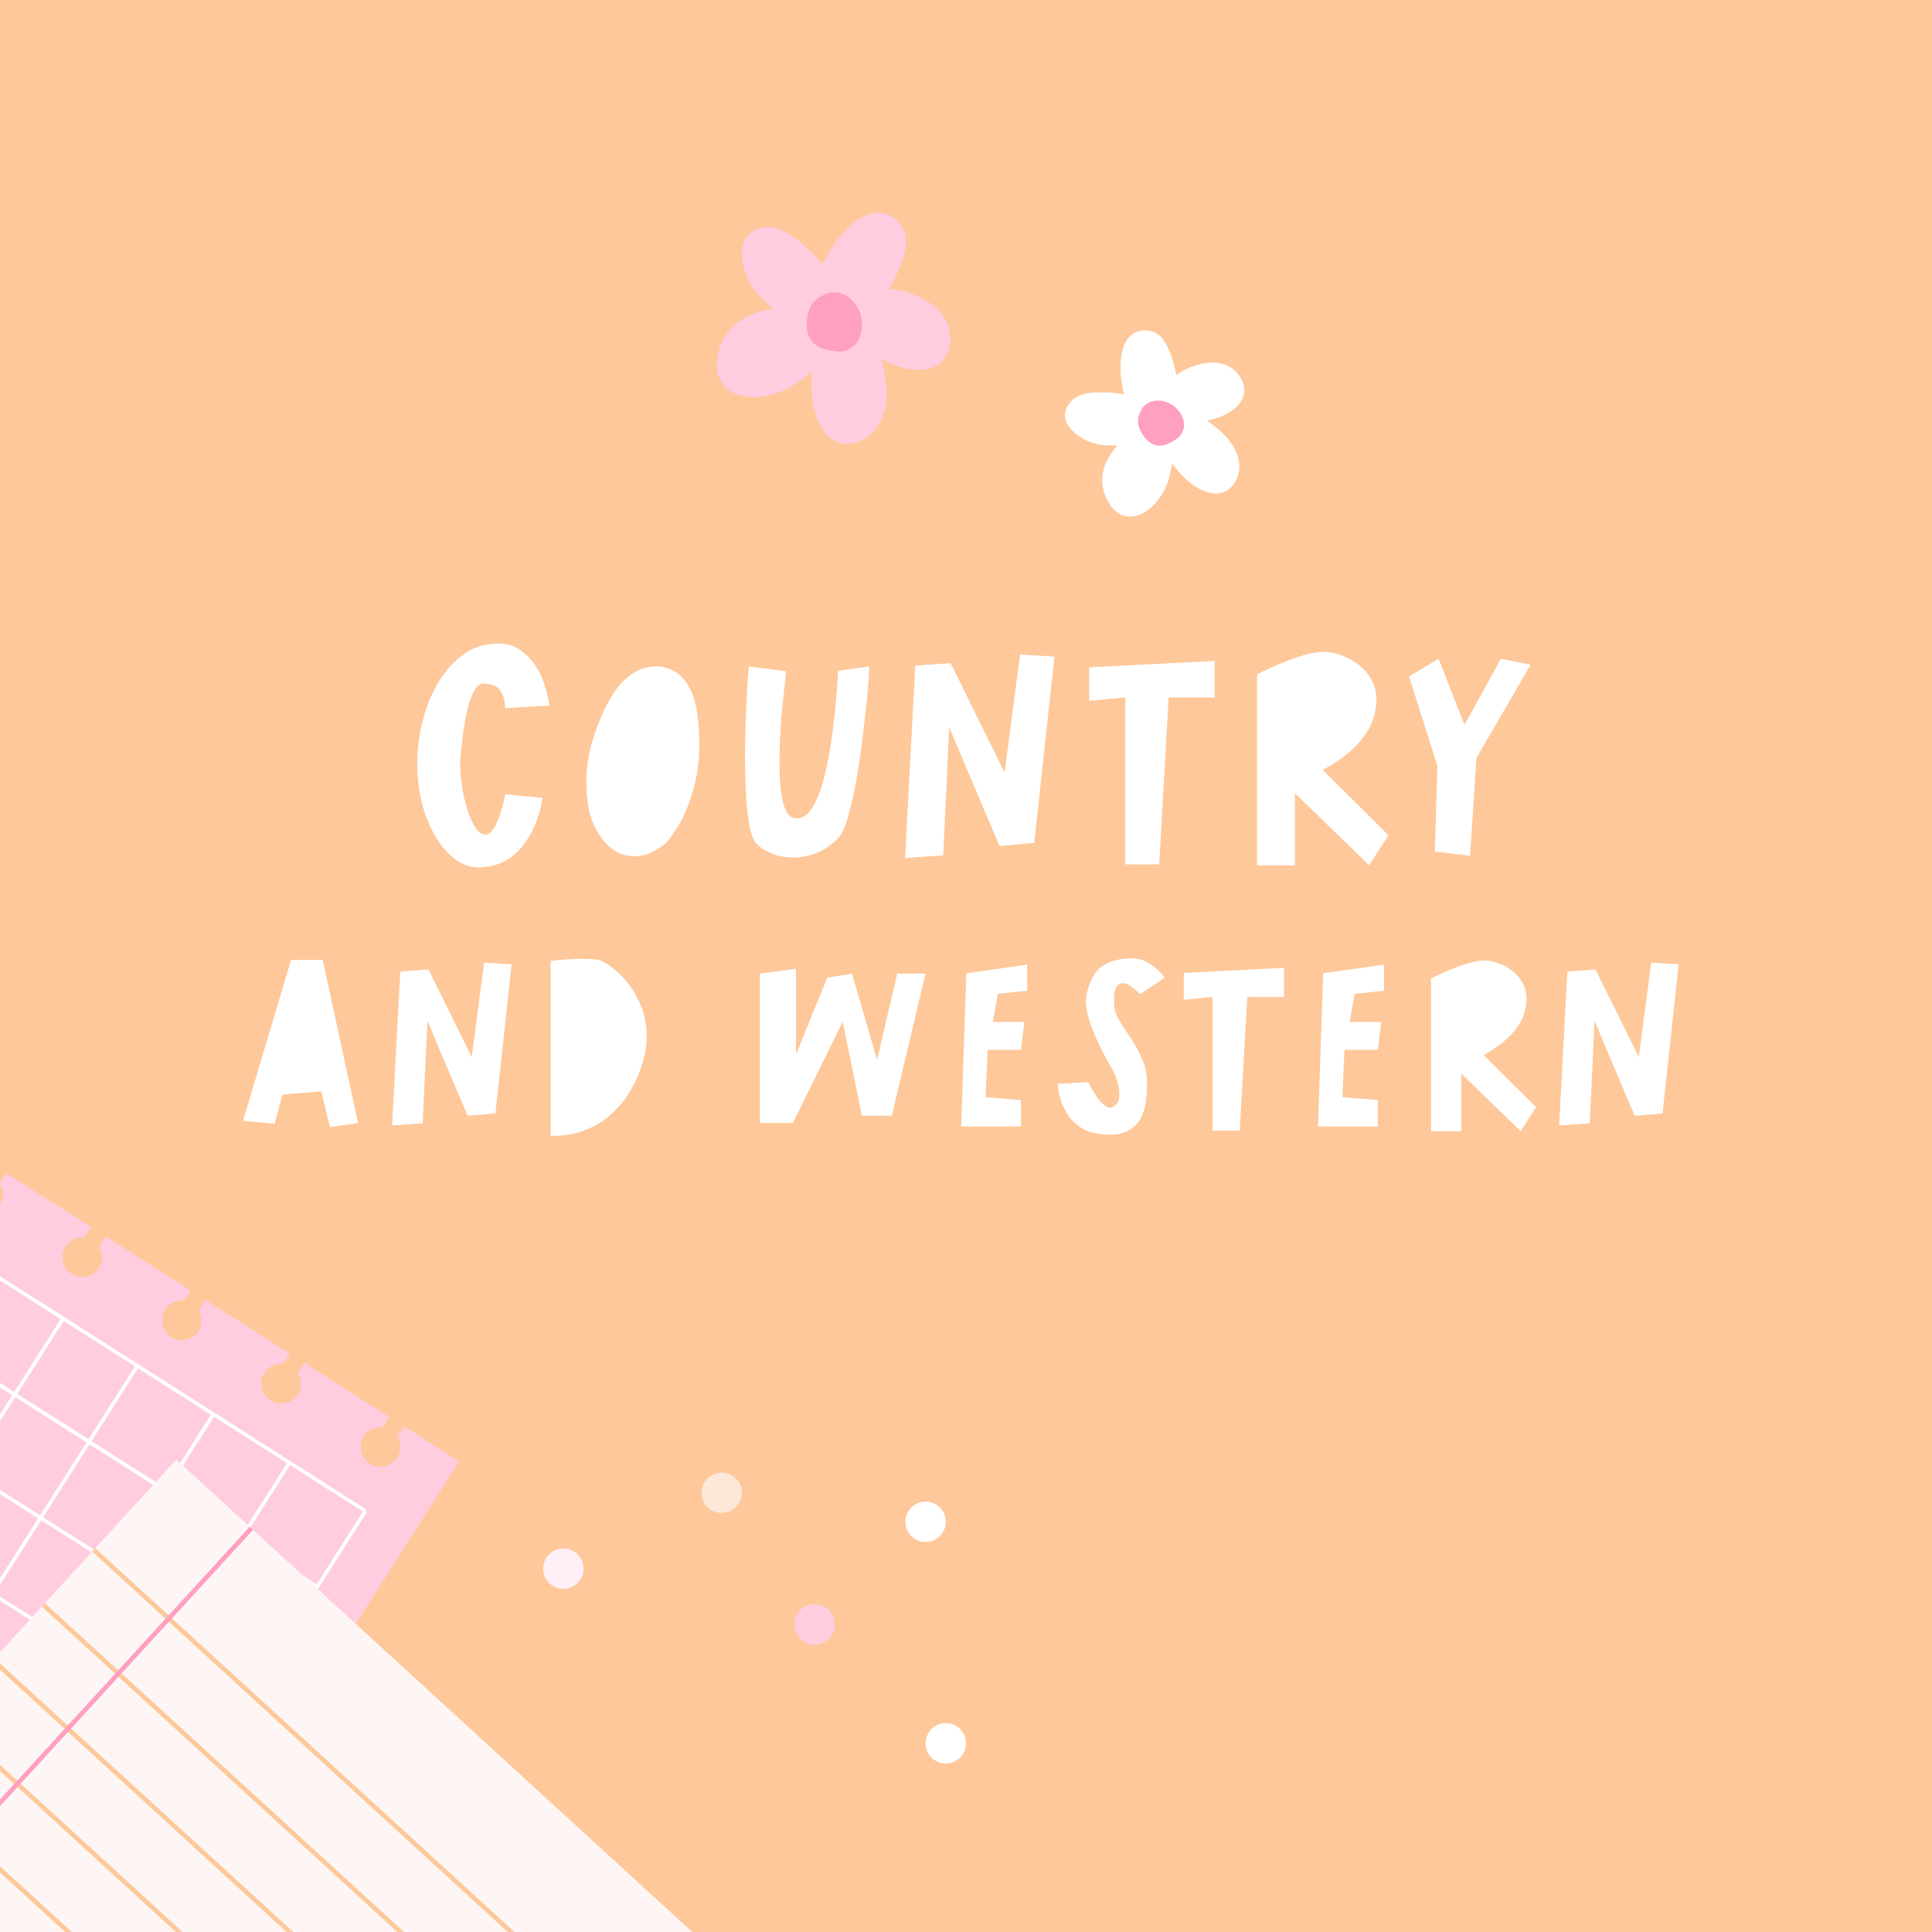 <svg version="1.0" preserveAspectRatio="xMidYMid meet" height="1500" viewBox="0 0 1125 1125" zoomAndPan="magnify" width="1500" xmlns:xlink="http://www.w3.org/1999/xlink" xmlns="http://www.w3.org/2000/svg"><defs><g></g><clipPath id="ea8d76b9a3"><path clip-rule="nonzero" d="M 316.305 901 L 340 901 L 340 926 L 316.305 926 Z M 316.305 901"></path></clipPath><clipPath id="b153bd842e"><path clip-rule="nonzero" d="M 538 1003 L 562.305 1003 L 562.305 1026.914 L 538 1026.914 Z M 538 1003"></path></clipPath><clipPath id="608a4e12a1"><path clip-rule="nonzero" d="M 384 825.164 L 409 825.164 L 409 849 L 384 849 Z M 384 825.164"></path></clipPath><clipPath id="b45a72637b"><path clip-rule="nonzero" d="M 0 621 L 268 621 L 268 1125 L 0 1125 Z M 0 621"></path></clipPath><clipPath id="a3c8a0202b"><path clip-rule="nonzero" d="M -93.422 621.281 L 267.828 851.273 L 26.152 1230.871 L -335.094 1000.875 Z M -93.422 621.281"></path></clipPath><clipPath id="4168bef0cb"><path clip-rule="nonzero" d="M -93.422 621.281 L 267.828 851.273 L 66.434 1167.605 L -294.816 937.609 Z M -93.422 621.281"></path></clipPath><clipPath id="298698e64a"><path clip-rule="nonzero" d="M -93.422 621.281 L 267.828 851.273 L 26.152 1230.871 L -335.094 1000.875 Z M -93.422 621.281"></path></clipPath><clipPath id="87af655e7f"><path clip-rule="nonzero" d="M 0 682 L 214 682 L 214 1125 L 0 1125 Z M 0 682"></path></clipPath><clipPath id="15d1b88722"><path clip-rule="nonzero" d="M -93.422 621.281 L 267.828 851.273 L 26.152 1230.871 L -335.094 1000.875 Z M -93.422 621.281"></path></clipPath><clipPath id="3de2b82e4b"><path clip-rule="nonzero" d="M -93.422 621.281 L 267.828 851.273 L 66.434 1167.605 L -294.816 937.609 Z M -93.422 621.281"></path></clipPath><clipPath id="ab9dd03e49"><path clip-rule="nonzero" d="M -93.422 621.281 L 267.828 851.273 L 26.152 1230.871 L -335.094 1000.875 Z M -93.422 621.281"></path></clipPath><clipPath id="2a9e3f1004"><path clip-rule="nonzero" d="M 0 849 L 417 849 L 417 1125 L 0 1125 Z M 0 849"></path></clipPath><clipPath id="d2d2be2125"><path clip-rule="nonzero" d="M 101.773 849.109 L 417.641 1138.293 L 113.77 1470.199 L -202.098 1181.016 Z M 101.773 849.109"></path></clipPath><clipPath id="aaf5fcbee3"><path clip-rule="nonzero" d="M 101.773 849.109 L 417.641 1138.293 L 233.797 1339.094 L -82.066 1049.91 Z M 101.773 849.109"></path></clipPath><clipPath id="70288dd0ed"><path clip-rule="nonzero" d="M 101.773 849.109 L 417.641 1138.293 L 113.77 1470.199 L -202.098 1181.016 Z M 101.773 849.109"></path></clipPath><clipPath id="f99504ed30"><path clip-rule="nonzero" d="M 53 901 L 370 901 L 370 1125 L 53 1125 Z M 53 901"></path></clipPath><clipPath id="8e60240c0f"><path clip-rule="nonzero" d="M 101.773 849.109 L 417.641 1138.293 L 113.77 1470.199 L -202.098 1181.016 Z M 101.773 849.109"></path></clipPath><clipPath id="fe8ee1a4df"><path clip-rule="nonzero" d="M 101.773 849.109 L 417.641 1138.293 L 233.797 1339.094 L -82.066 1049.91 Z M 101.773 849.109"></path></clipPath><clipPath id="f7980c720e"><path clip-rule="nonzero" d="M 101.773 849.109 L 417.641 1138.293 L 113.77 1470.199 L -202.098 1181.016 Z M 101.773 849.109"></path></clipPath><clipPath id="33ecbd8571"><path clip-rule="nonzero" d="M 24 933 L 341 933 L 341 1125 L 24 1125 Z M 24 933"></path></clipPath><clipPath id="031251a266"><path clip-rule="nonzero" d="M 101.773 849.109 L 417.641 1138.293 L 113.77 1470.199 L -202.098 1181.016 Z M 101.773 849.109"></path></clipPath><clipPath id="288f2d2ac8"><path clip-rule="nonzero" d="M 101.773 849.109 L 417.641 1138.293 L 233.797 1339.094 L -82.066 1049.91 Z M 101.773 849.109"></path></clipPath><clipPath id="f80e74285a"><path clip-rule="nonzero" d="M 101.773 849.109 L 417.641 1138.293 L 113.77 1470.199 L -202.098 1181.016 Z M 101.773 849.109"></path></clipPath><clipPath id="1df4aa816c"><path clip-rule="nonzero" d="M 0 965 L 311 965 L 311 1125 L 0 1125 Z M 0 965"></path></clipPath><clipPath id="edcde248bb"><path clip-rule="nonzero" d="M 101.773 849.109 L 417.641 1138.293 L 113.77 1470.199 L -202.098 1181.016 Z M 101.773 849.109"></path></clipPath><clipPath id="3a4639fff4"><path clip-rule="nonzero" d="M 101.773 849.109 L 417.641 1138.293 L 233.797 1339.094 L -82.066 1049.91 Z M 101.773 849.109"></path></clipPath><clipPath id="d81145c5f6"><path clip-rule="nonzero" d="M 101.773 849.109 L 417.641 1138.293 L 113.77 1470.199 L -202.098 1181.016 Z M 101.773 849.109"></path></clipPath><clipPath id="cfb444c18f"><path clip-rule="nonzero" d="M 0 997 L 282 997 L 282 1125 L 0 1125 Z M 0 997"></path></clipPath><clipPath id="1827b3fa9b"><path clip-rule="nonzero" d="M 101.773 849.109 L 417.641 1138.293 L 113.77 1470.199 L -202.098 1181.016 Z M 101.773 849.109"></path></clipPath><clipPath id="dbf2ab1b6f"><path clip-rule="nonzero" d="M 101.773 849.109 L 417.641 1138.293 L 233.797 1339.094 L -82.066 1049.91 Z M 101.773 849.109"></path></clipPath><clipPath id="163e806ecb"><path clip-rule="nonzero" d="M 101.773 849.109 L 417.641 1138.293 L 113.77 1470.199 L -202.098 1181.016 Z M 101.773 849.109"></path></clipPath><clipPath id="924ace3d42"><path clip-rule="nonzero" d="M 0 1029 L 252 1029 L 252 1125 L 0 1125 Z M 0 1029"></path></clipPath><clipPath id="f1b4a977e5"><path clip-rule="nonzero" d="M 101.773 849.109 L 417.641 1138.293 L 113.77 1470.199 L -202.098 1181.016 Z M 101.773 849.109"></path></clipPath><clipPath id="8c523711a4"><path clip-rule="nonzero" d="M 101.773 849.109 L 417.641 1138.293 L 233.797 1339.094 L -82.066 1049.91 Z M 101.773 849.109"></path></clipPath><clipPath id="4d3383b784"><path clip-rule="nonzero" d="M 101.773 849.109 L 417.641 1138.293 L 113.77 1470.199 L -202.098 1181.016 Z M 101.773 849.109"></path></clipPath><clipPath id="5533c0c423"><path clip-rule="nonzero" d="M 0 889 L 148 889 L 148 1125 L 0 1125 Z M 0 889"></path></clipPath><clipPath id="b10052e91d"><path clip-rule="nonzero" d="M 101.773 849.109 L 417.641 1138.293 L 113.77 1470.199 L -202.098 1181.016 Z M 101.773 849.109"></path></clipPath><clipPath id="aa7c1eea6b"><path clip-rule="nonzero" d="M 101.773 849.109 L 417.641 1138.293 L 233.797 1339.094 L -82.066 1049.91 Z M 101.773 849.109"></path></clipPath><clipPath id="d6dfcba5f8"><path clip-rule="nonzero" d="M 101.773 849.109 L 417.641 1138.293 L 113.77 1470.199 L -202.098 1181.016 Z M 101.773 849.109"></path></clipPath><clipPath id="5b5971d8b4"><path clip-rule="nonzero" d="M 417.391 123.152 L 553.141 123.152 L 553.141 258.902 L 417.391 258.902 Z M 417.391 123.152"></path></clipPath><clipPath id="a485f79b26"><path clip-rule="nonzero" d="M 620 192 L 725 192 L 725 301 L 620 301 Z M 620 192"></path></clipPath><clipPath id="54a0844745"><path clip-rule="nonzero" d="M 602.359 242.449 L 683.434 173.387 L 752.492 254.461 L 671.418 323.52 Z M 602.359 242.449"></path></clipPath><clipPath id="78e554fc97"><path clip-rule="nonzero" d="M 602.359 242.449 L 683.434 173.387 L 752.492 254.461 L 671.418 323.52 Z M 602.359 242.449"></path></clipPath><clipPath id="b2f740e5b1"><path clip-rule="nonzero" d="M 662 233 L 690 233 L 690 260 L 662 260 Z M 662 233"></path></clipPath><clipPath id="7d92035332"><path clip-rule="nonzero" d="M 602.359 242.449 L 683.434 173.387 L 752.492 254.461 L 671.418 323.52 Z M 602.359 242.449"></path></clipPath><clipPath id="543fda7dfc"><path clip-rule="nonzero" d="M 602.359 242.449 L 683.434 173.387 L 752.492 254.461 L 671.418 323.52 Z M 602.359 242.449"></path></clipPath><clipPath id="0c94ce16f6"><path clip-rule="nonzero" d="M 673 250 L 675 250 L 675 251 L 673 251 Z M 673 250"></path></clipPath><clipPath id="828826cbb1"><path clip-rule="nonzero" d="M 602.359 242.449 L 683.434 173.387 L 752.492 254.461 L 671.418 323.52 Z M 602.359 242.449"></path></clipPath><clipPath id="0531638e91"><path clip-rule="nonzero" d="M 602.359 242.449 L 683.434 173.387 L 752.492 254.461 L 671.418 323.52 Z M 602.359 242.449"></path></clipPath><clipPath id="7913ff6e1b"><path clip-rule="nonzero" d="M 681 247 L 682 247 L 682 249 L 681 249 Z M 681 247"></path></clipPath><clipPath id="c098ef44ee"><path clip-rule="nonzero" d="M 602.359 242.449 L 683.434 173.387 L 752.492 254.461 L 671.418 323.52 Z M 602.359 242.449"></path></clipPath><clipPath id="43dddaca53"><path clip-rule="nonzero" d="M 602.359 242.449 L 683.434 173.387 L 752.492 254.461 L 671.418 323.52 Z M 602.359 242.449"></path></clipPath><clipPath id="a3af38a37e"><path clip-rule="nonzero" d="M 681 246 L 682 246 L 682 247 L 681 247 Z M 681 246"></path></clipPath><clipPath id="afb25ecaa8"><path clip-rule="nonzero" d="M 602.359 242.449 L 683.434 173.387 L 752.492 254.461 L 671.418 323.52 Z M 602.359 242.449"></path></clipPath><clipPath id="75fd36e7bf"><path clip-rule="nonzero" d="M 602.359 242.449 L 683.434 173.387 L 752.492 254.461 L 671.418 323.52 Z M 602.359 242.449"></path></clipPath></defs><rect fill-opacity="1" height="1350" y="-112.5" fill="#ffffff" width="1350" x="-112.5"></rect><rect fill-opacity="1" height="1350" y="-112.5" fill="#fec89a" width="1350" x="-112.5"></rect><g fill-opacity="1" fill="#ffffff"><g transform="translate(141.702, 660.119)"><g><path d="M -0.203 -7.406 L 27.797 -101.203 L 46.203 -101.203 L 66.797 -6.203 L 50.406 -3.797 L 45.406 -24.594 L 22.797 -22.797 L 18.203 -5.797 Z M -0.203 -7.406"></path></g></g></g><g fill-opacity="1" fill="#ffffff"><g transform="translate(224.1, 660.119)"><g><path d="M 9 -94.406 L 25.406 -95.594 L 50.594 -44.594 L 57.797 -99.594 L 73.797 -98.594 L 64.406 -11.797 L 48.203 -10.406 L 24.797 -65.594 L 22 -6 L 4.203 -4.797 Z M 9 -94.406"></path></g></g></g><g fill-opacity="1" fill="#ffffff"><g transform="translate(313.698, 660.119)"><g><path d="M 7 1.203 L 7 -100.594 C 7 -100.594 7.93 -100.691 9.797 -100.891 C 11.66 -101.098 13.992 -101.301 16.797 -101.5 C 19.598 -101.695 22.398 -101.797 25.203 -101.797 C 27.461 -101.797 29.594 -101.727 31.594 -101.594 C 33.594 -101.469 35.258 -101.133 36.594 -100.594 C 38.195 -99.926 40.461 -98.457 43.391 -96.188 C 46.328 -93.926 49.297 -90.895 52.297 -87.094 C 55.297 -83.301 57.828 -78.77 59.891 -73.5 C 61.961 -68.227 62.961 -62.328 62.891 -55.797 C 62.828 -49.266 61.195 -42.066 58 -34.203 C 54.664 -26.461 50.797 -20.227 46.391 -15.5 C 41.992 -10.77 37.531 -7.203 33 -4.797 C 28.469 -2.398 24.234 -0.801 20.297 0 C 16.367 0.801 13.172 1.203 10.703 1.203 C 8.234 1.203 7 1.203 7 1.203 Z M 7 1.203"></path></g></g></g><g fill-opacity="1" fill="#ffffff"><g transform="translate(387.296, 660.119)"><g></g></g></g><g fill-opacity="1" fill="#ffffff"><g transform="translate(433.895, 660.119)"><g><path d="M 8.594 -6.203 L 8.594 -93.203 L 29.594 -96 L 29.594 -46 L 47.797 -90.797 L 62.203 -93.203 L 76.797 -43 L 88.594 -93.203 L 105 -93.203 L 85.406 -10.406 L 68 -10.406 L 56.797 -65.203 L 27.797 -6.203 Z M 8.594 -6.203"></path></g></g></g><g fill-opacity="1" fill="#ffffff"><g transform="translate(551.093, 660.119)"><g><path d="M 11.594 -93.406 L 47 -98.406 L 47 -83.203 L 30 -81.406 L 27 -65 L 45.406 -65 L 43.406 -48.797 L 24 -48.797 L 22.797 -21.203 L 43.406 -19.594 L 43.406 -4.203 L 8.594 -4.203 Z M 11.594 -93.406"></path></g></g></g><g fill-opacity="1" fill="#ffffff"><g transform="translate(616.891, 660.119)"><g><path d="M -1 -29 L 16.797 -30 C 16.797 -30 17.258 -29.129 18.188 -27.391 C 19.125 -25.66 20.289 -23.727 21.688 -21.594 C 23.094 -19.469 24.66 -17.738 26.391 -16.406 C 28.129 -15.07 29.801 -14.801 31.406 -15.594 C 33.531 -16.801 34.691 -18.77 34.891 -21.5 C 35.098 -24.227 34.703 -27.191 33.703 -30.391 C 32.703 -33.598 31.469 -36.398 30 -38.797 C 24.801 -47.867 20.93 -56.004 18.391 -63.203 C 15.859 -70.398 14.926 -75.93 15.594 -79.797 C 17.062 -87.535 19.66 -93.035 23.391 -96.297 C 27.129 -99.566 32.469 -101.469 39.406 -102 C 44.07 -102.395 48.035 -101.625 51.297 -99.688 C 54.566 -97.758 57.066 -95.797 58.797 -93.797 C 60.535 -91.797 61.406 -90.797 61.406 -90.797 L 47 -81.203 C 47 -81.203 46.461 -81.734 45.391 -82.797 C 44.328 -83.867 42.992 -84.938 41.391 -86 C 39.797 -87.062 38.266 -87.594 36.797 -87.594 C 35.203 -87.594 33.906 -86.66 32.906 -84.797 C 31.906 -82.93 31.602 -79.332 32 -74 C 32.133 -71.469 33.203 -68.598 35.203 -65.391 C 37.203 -62.191 39.469 -58.691 42 -54.891 C 44.531 -51.098 46.727 -46.93 48.594 -42.391 C 50.469 -37.859 51.27 -32.863 51 -27.406 C 51 -25.406 50.832 -22.77 50.5 -19.5 C 50.164 -16.227 49.234 -12.957 47.703 -9.688 C 46.172 -6.426 43.672 -3.797 40.203 -1.797 C 36.734 0.203 31.801 0.938 25.406 0.406 C 20.195 0 15.957 -1.266 12.688 -3.391 C 9.426 -5.523 6.863 -8.023 5 -10.891 C 3.133 -13.766 1.766 -16.566 0.891 -19.297 C 0.023 -22.035 -0.504 -24.336 -0.703 -26.203 C -0.898 -28.066 -1 -29 -1 -29 Z M -1 -29"></path></g></g></g><g fill-opacity="1" fill="#ffffff"><g transform="translate(688.889, 660.119)"><g><path d="M 17.203 -79.594 L 0.406 -78 L 0.406 -93.594 L 58.797 -96.594 L 58.797 -79.594 L 37.406 -79.594 L 33 -1.797 L 17.203 -1.797 Z M 17.203 -79.594"></path></g></g></g><g fill-opacity="1" fill="#ffffff"><g transform="translate(758.888, 660.119)"><g><path d="M 11.594 -93.406 L 47 -98.406 L 47 -83.203 L 30 -81.406 L 27 -65 L 45.406 -65 L 43.406 -48.797 L 24 -48.797 L 22.797 -21.203 L 43.406 -19.594 L 43.406 -4.203 L 8.594 -4.203 Z M 11.594 -93.406"></path></g></g></g><g fill-opacity="1" fill="#ffffff"><g transform="translate(824.686, 660.119)"><g><path d="M 8.594 -90.406 C 8.594 -90.406 9.625 -90.906 11.688 -91.906 C 13.758 -92.906 16.395 -94.07 19.594 -95.406 C 22.801 -96.738 26.102 -97.938 29.5 -99 C 32.895 -100.062 35.926 -100.66 38.594 -100.797 C 41.258 -100.93 44.191 -100.461 47.391 -99.391 C 50.598 -98.328 53.598 -96.66 56.391 -94.391 C 59.191 -92.129 61.328 -89.297 62.797 -85.891 C 64.266 -82.492 64.598 -78.531 63.797 -74 C 62.992 -69.469 61.328 -65.469 58.797 -62 C 56.266 -58.531 53.461 -55.594 50.391 -53.188 C 47.328 -50.789 44.695 -48.957 42.5 -47.688 C 40.301 -46.426 39.203 -45.797 39.203 -45.797 L 69.797 -15.406 L 60.797 -1.406 L 26.203 -35 L 26.203 -1.406 L 8.594 -1.406 Z M 8.594 -90.406"></path></g></g></g><g fill-opacity="1" fill="#ffffff"><g transform="translate(903.685, 660.119)"><g><path d="M 9 -94.406 L 25.406 -95.594 L 50.594 -44.594 L 57.797 -99.594 L 73.797 -98.594 L 64.406 -11.797 L 48.203 -10.406 L 24.797 -65.594 L 22 -6 L 4.203 -4.797 Z M 9 -94.406"></path></g></g></g><g fill-opacity="1" fill="#ffffff"><g transform="translate(236.248, 505.596)"><g><path d="M 6.75 -58.5 C 6.582 -67 7.457 -75.414 9.375 -83.75 C 11.289 -92.082 14.164 -99.664 18 -106.5 C 21.832 -113.332 26.539 -118.957 32.125 -123.375 C 37.707 -127.789 44 -130.25 51 -130.75 C 56.664 -131.25 61.414 -130.332 65.25 -128 C 69.082 -125.664 72.25 -122.707 74.75 -119.125 C 77.25 -115.539 79.125 -111.875 80.375 -108.125 C 81.625 -104.375 82.5 -101.207 83 -98.625 C 83.5 -96.039 83.75 -94.75 83.75 -94.75 L 58 -93.25 C 58 -93.25 57.875 -94.414 57.625 -96.75 C 57.375 -99.082 56.414 -101.457 54.75 -103.875 C 53.082 -106.289 49.914 -107.5 45.25 -107.5 C 43.082 -107.5 41.207 -105.957 39.625 -102.875 C 38.039 -99.789 36.707 -95.832 35.625 -91 C 34.539 -86.164 33.707 -81.25 33.125 -76.25 C 32.539 -71.25 32.082 -66.914 31.75 -63.25 C 31.582 -59.582 31.789 -55.375 32.375 -50.625 C 32.957 -45.875 33.875 -41.25 35.125 -36.75 C 36.375 -32.25 37.875 -28.414 39.625 -25.25 C 41.375 -22.082 43.25 -20.25 45.25 -19.75 C 47.25 -19.25 49.039 -20.125 50.625 -22.375 C 52.207 -24.625 53.539 -27.375 54.625 -30.625 C 55.707 -33.875 56.539 -36.75 57.125 -39.25 C 57.707 -41.75 58 -43 58 -43 L 79.75 -41 C 79.75 -41 79.5 -39.707 79 -37.125 C 78.5 -34.539 77.539 -31.289 76.125 -27.375 C 74.707 -23.457 72.664 -19.5 70 -15.5 C 67.332 -11.5 63.832 -8.082 59.5 -5.25 C 55.164 -2.414 49.75 -0.832 43.25 -0.5 C 37.414 -0.164 31.75 -2.457 26.25 -7.375 C 20.75 -12.289 16.207 -19.207 12.625 -28.125 C 9.039 -37.039 7.082 -47.164 6.75 -58.5 Z M 6.75 -58.5"></path></g></g></g><g fill-opacity="1" fill="#ffffff"><g transform="translate(335.497, 505.596)"><g><path d="M 15.25 -17 C 10.914 -22.664 8.164 -29.164 7 -36.5 C 5.832 -43.832 5.625 -51.039 6.375 -58.125 C 7.125 -65.207 8.332 -71.082 10 -75.75 C 11.332 -80.082 13.039 -84.664 15.125 -89.5 C 17.207 -94.332 19.707 -98.875 22.625 -103.125 C 25.539 -107.375 29 -110.832 33 -113.5 C 37 -116.164 41.664 -117.5 47 -117.5 C 50.5 -117.5 53.957 -116.539 57.375 -114.625 C 60.789 -112.707 63.789 -109.289 66.375 -104.375 C 68.957 -99.457 70.582 -92.414 71.25 -83.25 C 72.25 -69.75 71.457 -58.125 68.875 -48.375 C 66.289 -38.625 63.207 -30.832 59.625 -25 C 56.039 -19.164 53.25 -15.414 51.25 -13.75 C 49.582 -12.414 47.164 -10.957 44 -9.375 C 40.832 -7.789 37.332 -7 33.5 -7 C 30.5 -7 27.414 -7.75 24.25 -9.25 C 21.082 -10.75 18.082 -13.332 15.25 -17 Z M 15.25 -17"></path></g></g></g><g fill-opacity="1" fill="#ffffff"><g transform="translate(424.746, 505.596)"><g><path d="M 16 -14 C 14 -16 12.5 -19.875 11.5 -25.625 C 10.5 -31.375 9.832 -38.164 9.5 -46 C 9.164 -53.832 9.039 -61.914 9.125 -70.25 C 9.207 -78.582 9.414 -86.332 9.75 -93.5 C 10.082 -100.664 10.414 -106.457 10.75 -110.875 C 11.082 -115.289 11.25 -117.5 11.25 -117.5 L 33 -114.75 C 33 -114.75 32.789 -112.75 32.375 -108.75 C 31.957 -104.75 31.414 -99.625 30.75 -93.375 C 30.082 -87.125 29.625 -80.414 29.375 -73.25 C 29.125 -66.082 29.125 -59.25 29.375 -52.75 C 29.625 -46.25 30.414 -40.832 31.75 -36.5 C 33.082 -32.164 35.082 -29.75 37.75 -29.25 C 41.414 -28.582 44.625 -30.164 47.375 -34 C 50.125 -37.832 52.414 -43 54.25 -49.5 C 56.082 -56 57.582 -63 58.75 -70.5 C 59.914 -78 60.832 -85.125 61.5 -91.875 C 62.164 -98.625 62.625 -104.164 62.875 -108.5 C 63.125 -112.832 63.25 -115 63.25 -115 L 81.25 -117.5 C 81.414 -117.5 81.375 -115.332 81.125 -111 C 80.875 -106.664 80.375 -101.039 79.625 -94.125 C 78.875 -87.207 78 -79.789 77 -71.875 C 76 -63.957 74.789 -56.207 73.375 -48.625 C 71.957 -41.039 70.414 -34.457 68.75 -28.875 C 67.082 -23.289 65.25 -19.5 63.25 -17.5 C 59.082 -13.332 54.75 -10.414 50.25 -8.75 C 45.75 -7.082 41.414 -6.25 37.25 -6.25 C 32.582 -6.25 28.375 -7.039 24.625 -8.625 C 20.875 -10.207 18 -12 16 -14 Z M 16 -14"></path></g></g></g><g fill-opacity="1" fill="#ffffff"><g transform="translate(521.745, 505.596)"><g><path d="M 11.25 -118 L 31.75 -119.5 L 63.25 -55.75 L 72.25 -124.5 L 92.25 -123.25 L 80.5 -14.75 L 60.25 -13 L 31 -82 L 27.5 -7.5 L 5.25 -6 Z M 11.25 -118"></path></g></g></g><g fill-opacity="1" fill="#ffffff"><g transform="translate(633.744, 505.596)"><g><path d="M 21.5 -99.5 L 0.5 -97.5 L 0.5 -117 L 73.5 -120.75 L 73.5 -99.5 L 46.75 -99.5 L 41.25 -2.25 L 21.5 -2.25 Z M 21.5 -99.5"></path></g></g></g><g fill-opacity="1" fill="#ffffff"><g transform="translate(721.243, 505.596)"><g><path d="M 10.75 -113 C 10.75 -113 12.039 -113.625 14.625 -114.875 C 17.207 -116.125 20.5 -117.582 24.5 -119.25 C 28.5 -120.914 32.625 -122.414 36.875 -123.75 C 41.125 -125.082 44.914 -125.832 48.25 -126 C 51.582 -126.164 55.25 -125.582 59.25 -124.25 C 63.25 -122.914 67 -120.832 70.5 -118 C 74 -115.164 76.664 -111.625 78.5 -107.375 C 80.332 -103.125 80.75 -98.164 79.75 -92.5 C 78.75 -86.832 76.664 -81.832 73.5 -77.5 C 70.332 -73.164 66.832 -69.5 63 -66.5 C 59.164 -63.5 55.875 -61.207 53.125 -59.625 C 50.375 -58.039 49 -57.25 49 -57.25 L 87.25 -19.25 L 76 -1.75 L 32.75 -43.75 L 32.75 -1.75 L 10.75 -1.75 Z M 10.75 -113"></path></g></g></g><g fill-opacity="1" fill="#ffffff"><g transform="translate(819.992, 505.596)"><g><path d="M 17 -59.5 L 0.5 -111.75 L 17.75 -122 L 32.75 -83.5 L 54 -122 L 71.25 -118.5 L 39.75 -64.25 L 36 -7.25 L 15.5 -9.75 Z M 17 -59.5"></path></g></g></g><path fill-rule="nonzero" fill-opacity="1" d="M 420.246 983.52 C 421.02 983.52 421.785 983.598 422.543 983.746 C 423.301 983.898 424.035 984.121 424.75 984.418 C 425.461 984.711 426.141 985.074 426.781 985.504 C 427.426 985.934 428.02 986.422 428.566 986.965 C 429.113 987.512 429.598 988.105 430.027 988.75 C 430.457 989.391 430.82 990.07 431.117 990.781 C 431.41 991.496 431.633 992.23 431.785 992.988 C 431.934 993.746 432.012 994.512 432.012 995.285 C 432.012 996.059 431.934 996.824 431.785 997.578 C 431.633 998.336 431.41 999.074 431.117 999.785 C 430.82 1000.5 430.457 1001.18 430.027 1001.82 C 429.598 1002.461 429.113 1003.059 428.566 1003.602 C 428.02 1004.148 427.426 1004.637 426.781 1005.066 C 426.141 1005.496 425.461 1005.859 424.75 1006.152 C 424.035 1006.449 423.301 1006.672 422.543 1006.824 C 421.785 1006.973 421.02 1007.047 420.246 1007.047 C 419.477 1007.047 418.711 1006.973 417.953 1006.824 C 417.195 1006.672 416.461 1006.449 415.746 1006.152 C 415.031 1005.859 414.355 1005.496 413.711 1005.066 C 413.07 1004.637 412.477 1004.148 411.93 1003.602 C 411.383 1003.059 410.895 1002.461 410.465 1001.82 C 410.035 1001.18 409.676 1000.5 409.379 999.785 C 409.082 999.074 408.859 998.336 408.711 997.578 C 408.559 996.824 408.484 996.059 408.484 995.285 C 408.484 994.512 408.559 993.746 408.711 992.988 C 408.859 992.23 409.082 991.496 409.379 990.781 C 409.676 990.07 410.035 989.391 410.465 988.75 C 410.895 988.105 411.383 987.512 411.93 986.965 C 412.477 986.422 413.07 985.934 413.711 985.504 C 414.355 985.074 415.031 984.711 415.746 984.418 C 416.461 984.121 417.195 983.898 417.953 983.746 C 418.711 983.598 419.477 983.52 420.246 983.52 Z M 420.246 983.52" fill="#fec89a"></path><g clip-path="url(#ea8d76b9a3)"><path fill-rule="nonzero" fill-opacity="1" d="M 328.07 901.672 C 328.844 901.672 329.605 901.75 330.363 901.898 C 331.121 902.051 331.859 902.273 332.57 902.57 C 333.285 902.863 333.961 903.227 334.605 903.656 C 335.246 904.086 335.84 904.574 336.387 905.117 C 336.934 905.664 337.422 906.258 337.852 906.902 C 338.281 907.543 338.641 908.223 338.938 908.934 C 339.234 909.648 339.457 910.383 339.605 911.141 C 339.758 911.898 339.832 912.664 339.832 913.438 C 339.832 914.211 339.758 914.973 339.605 915.73 C 339.457 916.488 339.234 917.227 338.938 917.938 C 338.641 918.652 338.281 919.332 337.852 919.973 C 337.422 920.613 336.934 921.207 336.387 921.754 C 335.84 922.301 335.246 922.789 334.605 923.219 C 333.961 923.648 333.285 924.008 332.57 924.305 C 331.859 924.602 331.121 924.824 330.363 924.973 C 329.605 925.125 328.844 925.199 328.07 925.199 C 327.297 925.199 326.531 925.125 325.773 924.973 C 325.016 924.824 324.281 924.602 323.566 924.305 C 322.855 924.008 322.176 923.648 321.535 923.219 C 320.891 922.789 320.297 922.301 319.75 921.754 C 319.207 921.207 318.719 920.613 318.289 919.973 C 317.859 919.332 317.496 918.652 317.203 917.938 C 316.906 917.227 316.684 916.488 316.531 915.73 C 316.383 914.973 316.305 914.211 316.305 913.438 C 316.305 912.664 316.383 911.898 316.531 911.141 C 316.684 910.383 316.906 909.648 317.203 908.934 C 317.496 908.223 317.859 907.543 318.289 906.902 C 318.719 906.258 319.207 905.664 319.75 905.117 C 320.297 904.574 320.891 904.086 321.535 903.656 C 322.176 903.227 322.855 902.863 323.566 902.57 C 324.281 902.273 325.016 902.051 325.773 901.898 C 326.531 901.75 327.297 901.672 328.07 901.672 Z M 328.07 901.672" fill="#fff0f6"></path></g><path fill-rule="nonzero" fill-opacity="1" d="M 474.324 934.125 C 475.098 934.125 475.863 934.199 476.621 934.352 C 477.379 934.504 478.113 934.727 478.828 935.02 C 479.539 935.316 480.219 935.68 480.859 936.109 C 481.504 936.539 482.098 937.023 482.645 937.57 C 483.188 938.117 483.676 938.711 484.105 939.355 C 484.535 939.996 484.898 940.676 485.191 941.387 C 485.488 942.102 485.711 942.836 485.863 943.594 C 486.012 944.352 486.09 945.117 486.09 945.891 C 486.09 946.66 486.012 947.426 485.863 948.184 C 485.711 948.941 485.488 949.676 485.191 950.391 C 484.898 951.105 484.535 951.781 484.105 952.426 C 483.676 953.066 483.188 953.66 482.645 954.207 C 482.098 954.754 481.504 955.242 480.859 955.672 C 480.219 956.098 479.539 956.461 478.828 956.758 C 478.113 957.055 477.379 957.277 476.621 957.426 C 475.863 957.578 475.098 957.652 474.324 957.652 C 473.551 957.652 472.789 957.578 472.031 957.426 C 471.273 957.277 470.535 957.055 469.824 956.758 C 469.109 956.461 468.43 956.098 467.789 955.672 C 467.148 955.242 466.555 954.754 466.008 954.207 C 465.461 953.66 464.973 953.066 464.543 952.426 C 464.113 951.781 463.754 951.105 463.457 950.391 C 463.16 949.676 462.938 948.941 462.789 948.184 C 462.637 947.426 462.562 946.66 462.562 945.891 C 462.562 945.117 462.637 944.352 462.789 943.594 C 462.938 942.836 463.16 942.102 463.457 941.387 C 463.754 940.676 464.113 939.996 464.543 939.355 C 464.973 938.711 465.461 938.117 466.008 937.57 C 466.555 937.023 467.148 936.539 467.789 936.109 C 468.43 935.68 469.109 935.316 469.824 935.02 C 470.535 934.727 471.273 934.504 472.031 934.352 C 472.789 934.199 473.551 934.125 474.324 934.125 Z M 474.324 934.125" fill="#ffcce0"></path><g clip-path="url(#b153bd842e)"><path fill-rule="nonzero" fill-opacity="1" d="M 550.73 1003.363 C 551.504 1003.363 552.266 1003.438 553.023 1003.586 C 553.781 1003.738 554.52 1003.961 555.23 1004.258 C 555.945 1004.551 556.625 1004.914 557.266 1005.344 C 557.906 1005.773 558.5 1006.262 559.047 1006.809 C 559.594 1007.352 560.082 1007.945 560.512 1008.59 C 560.941 1009.23 561.301 1009.91 561.598 1010.625 C 561.895 1011.336 562.117 1012.074 562.266 1012.828 C 562.418 1013.586 562.492 1014.352 562.492 1015.125 C 562.492 1015.898 562.418 1016.664 562.266 1017.422 C 562.117 1018.176 561.895 1018.914 561.598 1019.625 C 561.301 1020.34 560.941 1021.02 560.512 1021.66 C 560.082 1022.305 559.594 1022.898 559.047 1023.441 C 558.5 1023.988 557.906 1024.477 557.266 1024.906 C 556.625 1025.336 555.945 1025.699 555.23 1025.992 C 554.52 1026.289 553.781 1026.512 553.023 1026.664 C 552.266 1026.812 551.504 1026.887 550.73 1026.887 C 549.957 1026.887 549.191 1026.812 548.434 1026.664 C 547.676 1026.512 546.941 1026.289 546.227 1025.992 C 545.516 1025.699 544.836 1025.336 544.195 1024.906 C 543.551 1024.477 542.957 1023.988 542.41 1023.441 C 541.867 1022.898 541.379 1022.305 540.949 1021.66 C 540.52 1021.02 540.156 1020.34 539.863 1019.625 C 539.566 1018.914 539.344 1018.176 539.191 1017.422 C 539.043 1016.664 538.965 1015.898 538.965 1015.125 C 538.965 1014.352 539.043 1013.586 539.191 1012.828 C 539.344 1012.074 539.566 1011.336 539.863 1010.625 C 540.156 1009.91 540.52 1009.23 540.949 1008.59 C 541.379 1007.945 541.867 1007.352 542.41 1006.809 C 542.957 1006.262 543.551 1005.773 544.195 1005.344 C 544.836 1004.914 545.516 1004.551 546.227 1004.258 C 546.941 1003.961 547.676 1003.738 548.434 1003.586 C 549.191 1003.438 549.957 1003.363 550.73 1003.363 Z M 550.73 1003.363" fill="#ffffff"></path></g><g clip-path="url(#608a4e12a1)"><path fill-rule="nonzero" fill-opacity="1" d="M 396.75 825.035 C 397.523 825.035 398.285 825.109 399.043 825.262 C 399.801 825.41 400.539 825.633 401.25 825.93 C 401.965 826.227 402.641 826.586 403.285 827.016 C 403.926 827.445 404.52 827.934 405.066 828.48 C 405.613 829.027 406.102 829.621 406.531 830.262 C 406.961 830.906 407.32 831.582 407.617 832.297 C 407.914 833.008 408.137 833.746 408.285 834.504 C 408.438 835.262 408.512 836.027 408.512 836.797 C 408.512 837.57 408.438 838.336 408.285 839.094 C 408.137 839.852 407.914 840.586 407.617 841.301 C 407.32 842.012 406.961 842.691 406.531 843.332 C 406.102 843.977 405.613 844.57 405.066 845.117 C 404.52 845.664 403.926 846.148 403.285 846.578 C 402.641 847.008 401.965 847.371 401.25 847.668 C 400.539 847.961 399.801 848.184 399.043 848.336 C 398.285 848.484 397.523 848.562 396.75 848.562 C 395.977 848.562 395.211 848.484 394.453 848.336 C 393.695 848.184 392.961 847.961 392.246 847.668 C 391.535 847.371 390.855 847.008 390.215 846.578 C 389.57 846.148 388.977 845.664 388.43 845.117 C 387.887 844.57 387.398 843.977 386.969 843.332 C 386.539 842.691 386.176 842.012 385.883 841.301 C 385.586 840.586 385.363 839.852 385.211 839.094 C 385.062 838.336 384.984 837.57 384.984 836.797 C 384.984 836.027 385.062 835.262 385.211 834.504 C 385.363 833.746 385.586 833.008 385.883 832.297 C 386.176 831.582 386.539 830.906 386.969 830.262 C 387.398 829.621 387.887 829.027 388.43 828.48 C 388.977 827.934 389.57 827.445 390.215 827.016 C 390.855 826.586 391.535 826.227 392.246 825.93 C 392.961 825.633 393.695 825.41 394.453 825.262 C 395.211 825.109 395.977 825.035 396.75 825.035 Z M 396.75 825.035" fill="#fec89a"></path></g><path fill-rule="nonzero" fill-opacity="1" d="M 538.965 874.371 C 539.738 874.371 540.504 874.445 541.262 874.598 C 542.02 874.746 542.754 874.973 543.469 875.266 C 544.18 875.562 544.859 875.926 545.5 876.355 C 546.145 876.781 546.738 877.27 547.285 877.816 C 547.832 878.363 548.316 878.957 548.746 879.598 C 549.176 880.242 549.539 880.918 549.836 881.633 C 550.129 882.348 550.352 883.082 550.504 883.84 C 550.656 884.598 550.73 885.363 550.73 886.137 C 550.73 886.906 550.656 887.672 550.504 888.43 C 550.352 889.188 550.129 889.922 549.836 890.637 C 549.539 891.352 549.176 892.027 548.746 892.672 C 548.316 893.312 547.832 893.906 547.285 894.453 C 546.738 895 546.145 895.488 545.5 895.914 C 544.859 896.344 544.18 896.707 543.469 897.004 C 542.754 897.297 542.02 897.523 541.262 897.672 C 540.504 897.824 539.738 897.898 538.965 897.898 C 538.195 897.898 537.43 897.824 536.672 897.672 C 535.914 897.523 535.18 897.297 534.465 897.004 C 533.75 896.707 533.074 896.344 532.43 895.914 C 531.789 895.488 531.195 895 530.648 894.453 C 530.102 893.906 529.613 893.312 529.184 892.672 C 528.758 892.027 528.395 891.352 528.098 890.637 C 527.801 889.922 527.578 889.188 527.43 888.43 C 527.277 887.672 527.203 886.906 527.203 886.137 C 527.203 885.363 527.277 884.598 527.43 883.84 C 527.578 883.082 527.801 882.348 528.098 881.633 C 528.395 880.918 528.758 880.242 529.184 879.598 C 529.613 878.957 530.102 878.363 530.648 877.816 C 531.195 877.27 531.789 876.781 532.43 876.355 C 533.074 875.926 533.75 875.562 534.465 875.266 C 535.18 874.973 535.914 874.746 536.672 874.598 C 537.43 874.445 538.195 874.371 538.965 874.371 Z M 538.965 874.371" fill="#ffffff"></path><path fill-rule="nonzero" fill-opacity="1" d="M 420.246 857.488 C 421.02 857.488 421.785 857.562 422.543 857.711 C 423.301 857.863 424.035 858.086 424.75 858.383 C 425.461 858.676 426.141 859.039 426.781 859.469 C 427.426 859.898 428.02 860.387 428.566 860.934 C 429.113 861.477 429.598 862.074 430.027 862.715 C 430.457 863.355 430.82 864.035 431.117 864.75 C 431.41 865.461 431.633 866.199 431.785 866.957 C 431.934 867.711 432.012 868.477 432.012 869.25 C 432.012 870.023 431.934 870.789 431.785 871.547 C 431.633 872.305 431.41 873.039 431.117 873.754 C 430.82 874.465 430.457 875.145 430.027 875.785 C 429.598 876.43 429.113 877.023 428.566 877.57 C 428.02 878.113 427.426 878.602 426.781 879.031 C 426.141 879.461 425.461 879.824 424.75 880.117 C 424.035 880.414 423.301 880.637 422.543 880.789 C 421.785 880.938 421.02 881.016 420.246 881.016 C 419.477 881.016 418.711 880.938 417.953 880.789 C 417.195 880.637 416.461 880.414 415.746 880.117 C 415.031 879.824 414.355 879.461 413.711 879.031 C 413.07 878.602 412.477 878.113 411.93 877.57 C 411.383 877.023 410.895 876.43 410.465 875.785 C 410.035 875.145 409.676 874.465 409.379 873.754 C 409.082 873.039 408.859 872.305 408.711 871.547 C 408.559 870.789 408.484 870.023 408.484 869.25 C 408.484 868.477 408.559 867.711 408.711 866.957 C 408.859 866.199 409.082 865.461 409.379 864.75 C 409.676 864.035 410.035 863.355 410.465 862.715 C 410.895 862.074 411.383 861.477 411.93 860.934 C 412.477 860.387 413.07 859.898 413.711 859.469 C 414.355 859.039 415.031 858.676 415.746 858.383 C 416.461 858.086 417.195 857.863 417.953 857.711 C 418.711 857.562 419.477 857.488 420.246 857.488 Z M 420.246 857.488" fill="#fce8d9"></path><g clip-path="url(#b45a72637b)"><g clip-path="url(#a3c8a0202b)"><g clip-path="url(#4168bef0cb)"><g clip-path="url(#298698e64a)"><path fill-rule="nonzero" fill-opacity="1" d="M 235.254 830.535 L 231.43 836.543 C 233.633 840.215 233.82 844.871 231.367 848.727 C 227.941 854.105 220.75 855.699 215.367 852.27 C 209.98 848.844 208.383 841.648 211.809 836.27 C 214.262 832.414 218.559 830.617 222.816 831.059 L 226.641 825.051 L 177.379 793.691 L 173.555 799.695 C 175.758 803.367 175.949 808.023 173.492 811.879 C 170.066 817.258 162.875 818.852 157.492 815.422 C 152.105 811.996 150.508 804.805 153.934 799.426 C 156.387 795.57 160.684 793.77 164.941 794.211 L 168.766 788.207 L 119.508 756.844 L 115.684 762.852 C 117.887 766.52 118.074 771.176 115.617 775.031 C 112.195 780.41 105 782.004 99.617 778.578 C 94.234 775.148 92.633 767.957 96.059 762.578 C 98.512 758.723 102.809 756.922 107.066 757.367 L 110.891 751.359 L 61.633 719.996 L 57.809 726.004 C 60.012 729.672 60.199 734.328 57.746 738.184 C 54.32 743.562 47.125 745.156 41.742 741.73 C 36.359 738.301 34.758 731.109 38.184 725.73 C 40.637 721.875 44.938 720.078 49.195 720.52 L 53.02 714.512 L 3.758 683.148 L -0.066 689.156 C 2.137 692.828 2.324 697.484 -0.129 701.34 C -3.555 706.719 -10.75 708.312 -16.133 704.883 C -21.516 701.457 -23.117 694.262 -19.691 688.883 C -17.238 685.027 -12.938 683.23 -8.68 683.672 L -4.855 677.664 L -54.117 646.305 L -57.941 652.309 C -55.738 655.98 -55.551 660.637 -58.004 664.492 C -61.43 669.871 -68.621 671.465 -74.008 668.035 C -79.391 664.609 -80.988 657.418 -77.566 652.039 C -75.109 648.184 -70.812 646.383 -66.555 646.824 L -62.73 640.82 L -92.969 621.566 L -334.645 1001.164 L 25.703 1230.582 L 267.379 850.988 L 235.164 830.48 Z M 235.254 830.535" fill="#ffcce0"></path></g></g></g></g><g clip-path="url(#87af655e7f)"><g clip-path="url(#15d1b88722)"><g clip-path="url(#3de2b82e4b)"><g clip-path="url(#ab9dd03e49)"><path fill-rule="nonzero" fill-opacity="1" d="M 213.699 880.438 L 212.801 879.867 L 213.371 878.973 L -95.473 682.34 C -95.473 682.34 -96.043 683.238 -96.043 683.238 L -96.941 682.668 L -293.41 991.258 L -292.512 991.828 L -293.082 992.723 L 15.762 1189.355 L 16.332 1188.457 L 17.23 1189.027 Z M -46.254 900.148 L -19.258 857.742 L 22.199 884.133 L -4.801 926.539 Z M -5.941 928.332 L -32.312 969.754 L -73.77 943.363 L -47.398 901.941 Z M -48.051 899.004 L -90.492 871.984 L -63.492 829.578 L -21.051 856.598 Z M -49.191 900.801 L -75.562 942.219 L -118.004 915.199 L -91.633 873.777 Z M -76.762 944.102 L -103.758 986.508 L -146.199 959.488 L -119.203 917.082 Z M -74.965 945.246 L -33.512 971.637 L -60.512 1014.043 L -101.965 987.652 Z M -31.719 972.781 L 10.723 999.801 L -16.273 1042.207 L -58.715 1015.188 Z M -30.52 970.898 L -4.148 929.477 L 38.293 956.496 L 11.922 997.918 Z M -3.008 927.684 L 23.992 885.277 L 66.434 912.297 L 39.434 954.703 Z M 25.133 883.484 L 52.133 841.078 L 94.574 868.098 L 67.574 910.504 Z M 23.34 882.34 L -18.113 855.949 L 8.883 813.543 L 50.34 839.934 Z M -19.91 854.805 L -62.352 827.785 L -35.352 785.379 L 7.09 812.398 Z M -64.145 826.645 L -106.586 799.621 L -79.586 757.215 L -37.148 784.238 Z M -65.285 828.438 L -92.285 870.844 L -134.727 843.82 L -107.727 801.414 Z M -93.426 872.637 L -119.797 914.055 L -162.238 887.035 L -135.867 845.613 Z M -120.996 915.938 L -147.996 958.344 L -190.438 931.324 L -163.438 888.918 Z M -149.137 960.137 L -176.137 1002.543 L -218.578 975.523 L -191.578 933.117 Z M -147.344 961.281 L -104.902 988.301 L -131.898 1030.707 L -174.34 1003.688 Z M -103.105 989.445 L -61.652 1015.836 L -88.652 1058.242 L -130.105 1031.852 Z M -59.859 1016.98 L -17.418 1044 L -44.414 1086.406 L -86.855 1059.387 Z M -15.531 1045.199 L 26.91 1072.219 L -0.09 1114.625 L -42.531 1087.605 Z M -14.391 1043.406 L 12.609 1001 L 55.051 1028.02 L 28.051 1070.426 Z M 13.805 999.117 L 40.176 957.695 L 82.617 984.719 L 56.246 1026.137 Z M 41.32 955.902 L 68.316 913.496 L 110.758 940.52 L 83.762 982.926 Z M 69.461 911.703 L 96.457 869.297 L 138.898 896.32 L 111.902 938.727 Z M 97.656 867.414 L 124.656 825.008 L 167.098 852.031 L 140.098 894.438 Z M 95.773 866.215 L 53.332 839.195 L 80.328 796.789 L 122.77 823.809 Z M 51.535 838.051 L 10.082 811.66 L 37.082 769.254 L 78.535 795.645 Z M 8.289 810.516 L -34.152 783.496 L -7.156 741.09 L 35.285 768.109 Z M -35.949 782.355 L -78.391 755.332 L -51.391 712.926 L -8.949 739.949 Z M -80.273 754.133 L -122.715 727.113 L -95.715 684.707 L -53.273 711.727 Z M -81.473 756.016 L -108.473 798.422 L -150.914 771.402 L -123.914 728.996 Z M -109.613 800.215 L -136.609 842.621 L -179.051 815.602 L -152.055 773.195 Z M -137.754 844.414 L -164.125 885.836 L -206.566 858.812 L -180.195 817.395 Z M -165.324 887.719 L -192.32 930.125 L -234.762 903.102 L -207.762 860.695 Z M -193.461 931.918 L -220.461 974.324 L -262.902 947.305 L -235.902 904.895 Z M -221.602 976.117 L -248.602 1018.523 L -291.043 991.504 L -264.043 949.098 Z M -219.719 977.316 L -177.277 1004.336 L -204.277 1046.742 L -246.719 1019.723 Z M -175.484 1005.48 L -133.043 1032.5 L -160.039 1074.906 L -202.48 1047.887 Z M -131.246 1033.645 L -89.793 1060.035 L -116.793 1102.441 L -158.246 1076.051 Z M -88 1061.18 L -45.559 1088.199 L -72.555 1130.605 L -114.996 1103.586 Z M -43.672 1089.398 L -1.23 1116.418 L -28.23 1158.828 L -70.672 1131.805 Z M 0.562 1117.562 L 43.004 1144.582 L 16.004 1186.988 L -26.438 1159.969 Z M 1.703 1115.77 L 28.703 1073.363 L 71.145 1100.383 L 44.145 1142.789 Z M 29.844 1071.57 L 56.844 1029.164 L 99.285 1056.184 L 72.285 1098.59 Z M 58.043 1027.281 L 84.414 985.859 L 126.855 1012.883 L 100.484 1054.301 Z M 85.555 984.066 L 112.555 941.66 L 154.996 968.684 L 127.996 1011.09 Z M 113.695 939.867 L 140.695 897.461 L 183.137 924.48 L 156.137 966.891 Z M 141.891 895.578 L 168.891 853.172 L 211.332 880.191 L 184.332 922.602 Z M 141.891 895.578" fill="#ffffff"></path></g></g></g></g><g clip-path="url(#2a9e3f1004)"><g clip-path="url(#d2d2be2125)"><g clip-path="url(#aaf5fcbee3)"><g clip-path="url(#70288dd0ed)"><path fill-rule="nonzero" fill-opacity="1" d="M 102.688 849.945 L 416.727 1137.457 L 112.855 1469.363 L -201.184 1181.852 Z M 102.688 849.945" fill="#fef6f4"></path></g></g></g></g><g clip-path="url(#f99504ed30)"><g clip-path="url(#8e60240c0f)"><g clip-path="url(#fe8ee1a4df)"><g clip-path="url(#f7980c720e)"><path fill-rule="nonzero" fill-opacity="1" d="M 55.477 901.512 L 369.516 1189.023 L 367.727 1190.977 L 53.688 903.465 Z M 55.477 901.512" fill="#fec89a"></path></g></g></g></g><g clip-path="url(#33ecbd8571)"><g clip-path="url(#031251a266)"><g clip-path="url(#288f2d2ac8)"><g clip-path="url(#f80e74285a)"><path fill-rule="nonzero" fill-opacity="1" d="M 26.148 933.547 L 340.188 1221.059 L 338.398 1223.012 L 24.359 935.5 Z M 26.148 933.547" fill="#fec89a"></path></g></g></g></g><g clip-path="url(#1df4aa816c)"><g clip-path="url(#edcde248bb)"><g clip-path="url(#3a4639fff4)"><g clip-path="url(#d81145c5f6)"><path fill-rule="nonzero" fill-opacity="1" d="M -3.25 965.66 L 310.785 1253.168 L 309 1255.121 L -5.039 967.613 Z M -3.25 965.66" fill="#fec89a"></path></g></g></g></g><g clip-path="url(#cfb444c18f)"><g clip-path="url(#1827b3fa9b)"><g clip-path="url(#dbf2ab1b6f)"><g clip-path="url(#163e806ecb)"><path fill-rule="nonzero" fill-opacity="1" d="M -32.652 997.77 L 281.387 1285.281 L 279.598 1287.234 L -34.441 999.723 Z M -32.652 997.77" fill="#fec89a"></path></g></g></g></g><g clip-path="url(#924ace3d42)"><g clip-path="url(#f1b4a977e5)"><g clip-path="url(#8c523711a4)"><g clip-path="url(#4d3383b784)"><path fill-rule="nonzero" fill-opacity="1" d="M -62.051 1029.883 L 251.988 1317.395 L 250.199 1319.348 L -63.84 1031.836 Z M -62.051 1029.883" fill="#fec89a"></path></g></g></g></g><g clip-path="url(#5533c0c423)"><g clip-path="url(#b10052e91d)"><g clip-path="url(#aa7c1eea6b)"><g clip-path="url(#d6dfcba5f8)"><path fill-rule="nonzero" fill-opacity="1" d="M 145.383 889.031 L 147.34 890.824 L -139.652 1204.289 L -141.605 1202.5 Z M 145.383 889.031" fill="#ff9fc2"></path></g></g></g></g><g clip-path="url(#5b5971d8b4)"><path fill-rule="nonzero" fill-opacity="1" d="M 552.211 189.75 C 549.93 182.812 544.297 177.738 538.012 174.34 C 531.492 170.801 524.93 168.801 517.762 168.242 C 520.602 163.586 522.883 158.465 524.742 153.391 C 526.84 147.664 528.84 141.191 526.746 135.141 C 524.648 129.09 519.25 124.621 512.824 123.922 C 505.004 123.082 497.648 128.809 492.48 134.07 C 486.801 139.844 482.703 146.871 478.656 153.855 C 475.023 148.969 470.367 144.73 465.758 140.867 C 460.266 136.258 454.309 132.207 446.859 132.254 C 440.156 132.301 434.102 135.977 432.52 142.684 C 431.031 148.828 432.613 155.625 434.988 161.352 C 438.152 168.984 444.16 174.617 450.395 179.738 C 442.668 180.762 435.172 183.23 429.027 188.164 C 422.277 193.613 418.602 201.062 417.574 209.535 C 416.598 217.727 419.438 225.082 427.168 228.762 C 434.613 232.297 443.461 231.691 451.141 229.32 C 459.148 226.805 466.41 221.918 472.742 216.379 C 472.371 223.734 472.324 231.18 474.141 238.398 C 475.953 245.613 480.004 254.363 487.406 257.297 C 494.621 260.184 502.629 257.297 507.984 252.082 C 513.523 246.684 515.898 238.91 516.223 231.32 C 516.551 223.777 515.152 216.238 513.289 208.93 C 518.551 211.906 524.277 214.141 530.191 215.074 C 536.848 216.098 544.621 215.121 549.184 209.672 C 553.559 204.461 554.305 196.219 552.211 189.887 Z M 552.211 189.75" fill="#ffcce0"></path></g><path fill-rule="nonzero" fill-opacity="1" d="M 499.23 178.809 C 497.09 175.129 493.691 172.152 489.594 170.848 C 486.195 169.73 482.473 170.195 479.398 171.918 C 478.746 172.152 478.145 172.43 477.539 172.801 C 474.094 174.711 471.812 178.062 470.742 181.836 C 468.738 189.051 469.344 198.082 476.465 201.805 C 479.957 203.621 484.195 204.461 488.059 204.691 C 492.387 204.973 497.043 202.363 499.277 198.781 C 503.004 192.867 502.629 184.719 499.184 178.809 Z M 483.031 181.09 C 482.938 181.184 482.891 181.23 482.797 181.23 C 482.891 181.184 482.938 181.137 483.031 181.09 Z M 490.016 194.543 C 490.016 194.543 490.059 194.543 490.059 194.543 C 489.875 194.73 489.875 194.684 489.969 194.543 Z M 490.016 194.543" fill="#ff9fc2"></path><path fill-rule="nonzero" fill-opacity="1" d="M 480.191 190.633 C 480.191 190.633 480.238 190.68 480.285 190.727 C 480.285 190.68 480.238 190.633 480.191 190.586 Z M 480.191 190.633" fill="#ff9fc2"></path><path fill-rule="nonzero" fill-opacity="1" d="M 490.293 194.355 C 490.246 194.355 490.152 194.402 490.105 194.496 C 490.199 194.449 490.246 194.402 490.293 194.402 Z M 490.293 194.355" fill="#ff9fc2"></path><path fill-rule="nonzero" fill-opacity="1" d="M 491.41 192.633 C 491.41 192.633 491.41 192.543 491.41 192.496 C 491.316 192.543 491.27 192.773 491.27 192.867 C 491.27 192.773 491.363 192.727 491.363 192.633 Z M 491.41 192.633" fill="#ff9fc2"></path><g clip-path="url(#a485f79b26)"><g clip-path="url(#54a0844745)"><g clip-path="url(#78e554fc97)"><path fill-rule="nonzero" fill-opacity="1" d="M 716.297 213.75 C 711.426 210.777 705.504 210.613 700.043 211.777 C 694.375 212.977 689.457 215.109 684.906 218.41 C 684.238 214.203 683 210 681.535 206.039 C 679.883 201.57 677.793 196.707 673.48 194.168 C 669.168 191.633 663.691 191.707 659.516 194.547 C 654.441 198.012 652.965 205.145 652.559 210.895 C 652.105 217.207 653.23 223.461 654.359 229.668 C 649.723 228.602 644.805 228.438 640.105 228.477 C 634.504 228.52 628.906 229.129 624.5 232.93 C 620.535 236.355 618.801 241.609 621.254 246.398 C 623.48 250.809 627.867 254.051 632.18 256.254 C 637.934 259.191 644.359 259.496 650.664 259.383 C 646.586 263.906 643.379 269.172 642.223 275.223 C 640.969 281.883 642.555 288.176 646.238 293.734 C 649.809 299.105 655.223 302.039 661.684 300.312 C 667.906 298.645 672.863 293.801 676.23 288.496 C 679.719 282.945 681.562 276.355 682.52 269.855 C 686.027 274.418 689.773 278.871 694.508 282.246 C 699.246 285.617 706.09 288.77 711.977 286.766 C 717.73 284.824 721.031 279.051 721.574 273.238 C 722.133 267.219 719.605 261.391 715.957 256.711 C 712.328 252.059 707.676 248.281 702.867 244.879 C 707.504 243.984 712.043 242.414 716.031 239.969 C 720.512 237.207 724.641 232.688 724.594 227.133 C 724.555 221.816 720.82 216.535 716.367 213.832 Z M 716.297 213.75" fill="#ffffff"></path></g></g></g><g clip-path="url(#b2f740e5b1)"><g clip-path="url(#7d92035332)"><g clip-path="url(#543fda7dfc)"><path fill-rule="nonzero" fill-opacity="1" d="M 679.242 234.086 C 676.105 232.98 672.574 232.934 669.477 234.234 C 666.887 235.289 664.906 237.453 663.953 240.035 C 663.684 240.504 663.465 240.977 663.293 241.504 C 662.211 244.387 662.555 247.535 663.828 250.32 C 666.293 255.629 671.227 260.691 677.352 259.301 C 680.348 258.609 683.293 256.961 685.711 255.145 C 688.426 253.113 689.875 249.207 689.387 245.941 C 688.609 240.539 684.258 235.879 679.215 234.109 Z M 670.762 243.652 C 670.75 243.754 670.746 243.805 670.691 243.852 C 670.723 243.777 670.727 243.727 670.762 243.652 Z M 681.73 248.113 C 681.73 248.113 681.758 248.09 681.758 248.09 C 681.742 248.297 681.719 248.27 681.703 248.141 Z M 681.73 248.113" fill="#ff9fc2"></path></g></g></g><g clip-path="url(#0c94ce16f6)"><g clip-path="url(#828826cbb1)"><g clip-path="url(#0531638e91)"><path fill-rule="nonzero" fill-opacity="1" d="M 673.906 250.766 C 673.906 250.766 673.957 250.77 674.008 250.773 C 673.984 250.746 673.934 250.742 673.883 250.738 Z M 673.906 250.766" fill="#ff9fc2"></path></g></g></g><g clip-path="url(#7913ff6e1b)"><g clip-path="url(#c098ef44ee)"><g clip-path="url(#43dddaca53)"><path fill-rule="nonzero" fill-opacity="1" d="M 681.801 247.863 C 681.773 247.887 681.742 247.961 681.762 248.039 C 681.793 247.965 681.797 247.914 681.828 247.891 Z M 681.801 247.863" fill="#ff9fc2"></path></g></g></g><g clip-path="url(#a3af38a37e)"><g clip-path="url(#afb25ecaa8)"><g clip-path="url(#75fd36e7bf)"><path fill-rule="nonzero" fill-opacity="1" d="M 681.594 246.273 C 681.594 246.273 681.547 246.215 681.523 246.188 C 681.492 246.266 681.582 246.426 681.629 246.48 C 681.582 246.426 681.613 246.352 681.566 246.297 Z M 681.594 246.273" fill="#ff9fc2"></path></g></g></g></svg>